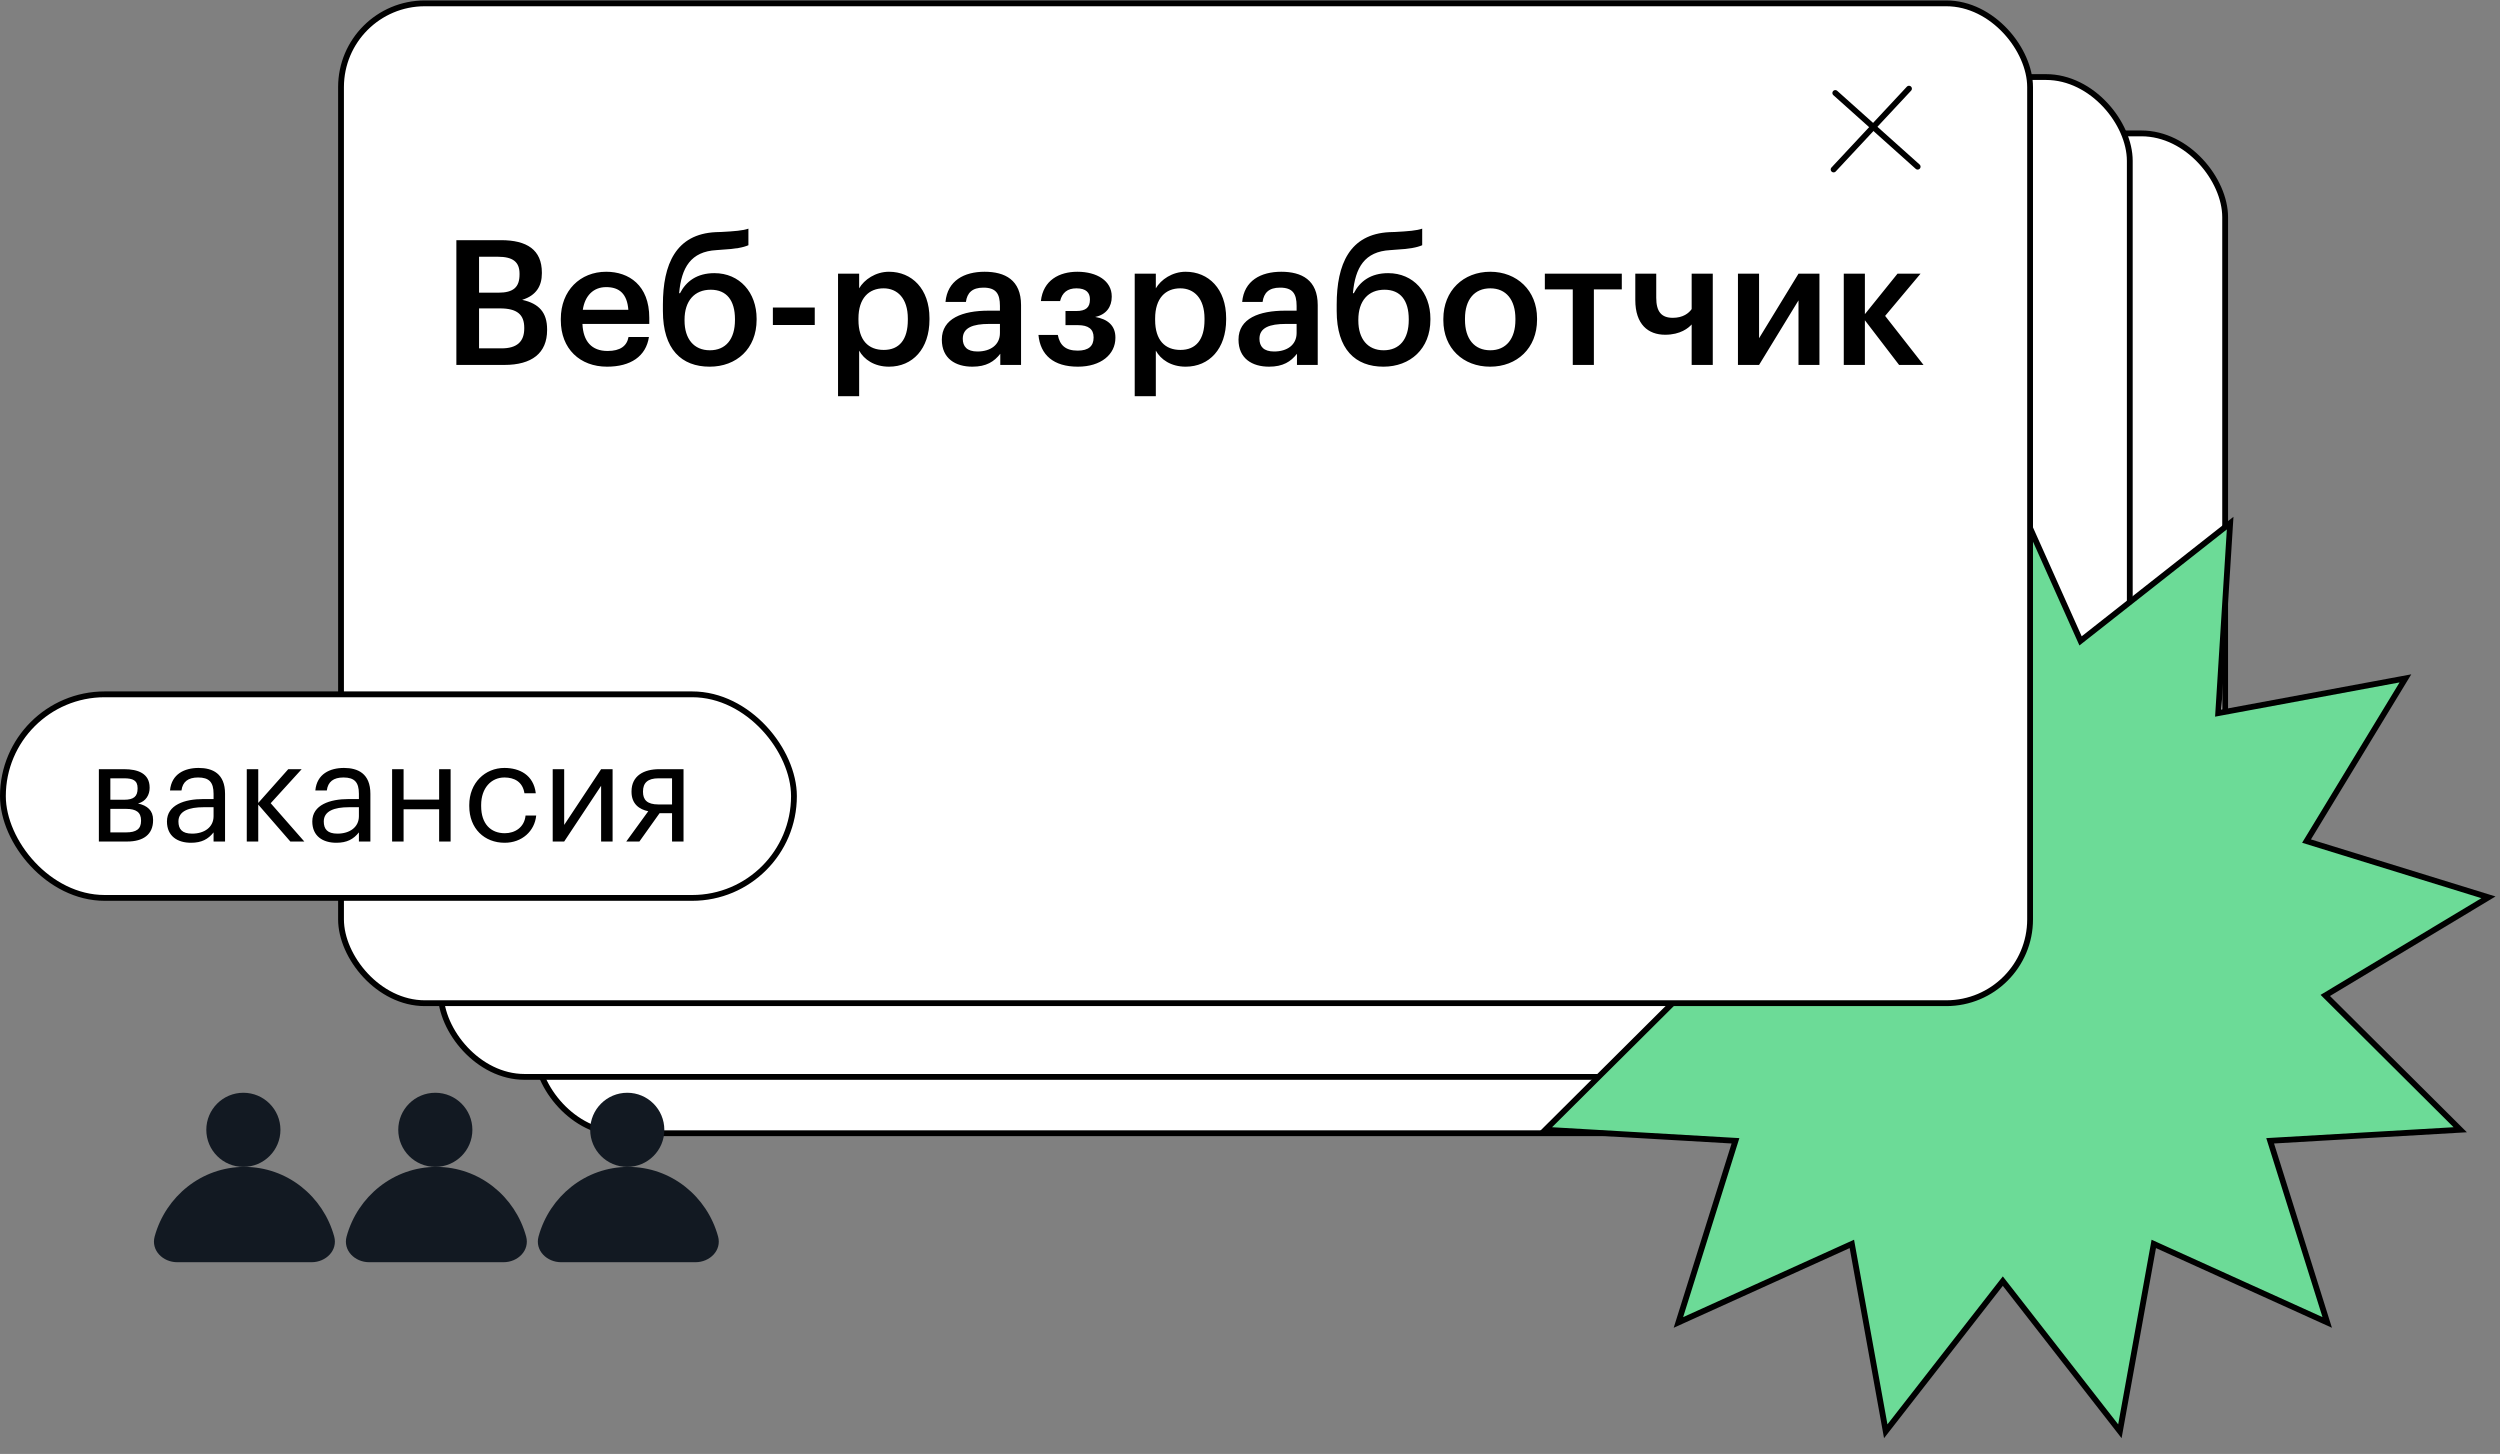 <?xml version="1.0" encoding="UTF-8"?> <svg xmlns="http://www.w3.org/2000/svg" width="987" height="574" viewBox="0 0 987 574" fill="none"><rect x="0" y="0" width="987" height="574" fill="#808080" stroke="none"/> <rect x="211.643" y="52.664" width="666.846" height="394.74" rx="33.079" fill="white" stroke="black" stroke-width="2.296"></rect> <rect x="173.995" y="30.418" width="666.846" height="394.74" rx="33.079" fill="white" stroke="black" stroke-width="2.296"></rect> <path d="M822.559 252.11L880.467 206.523L875.845 280.077L875.752 281.547L877.2 281.278L949.661 267.824L911.386 330.804L910.621 332.063L912.028 332.498L982.441 354.259L919.282 392.238L918.02 392.997L919.064 394.036L971.299 446.027L897.724 450.304L896.254 450.39L896.695 451.795L918.785 522.105L851.65 491.701L850.309 491.093L850.047 492.543L836.932 565.065L791.616 506.944L790.711 505.783L789.805 506.944L744.49 565.065L731.375 492.543L731.113 491.093L729.771 491.701L662.636 522.105L684.727 451.795L685.168 450.39L683.698 450.304L610.123 446.027L662.358 394.036L663.402 392.997L662.14 392.238L598.98 354.259L669.393 332.498L670.8 332.063L670.036 330.804L631.761 267.824L704.221 281.278L705.669 281.547L705.577 280.077L700.955 206.523L758.863 252.11L760.02 253.021L760.621 251.677L790.711 184.4L820.8 251.677L821.402 253.021L822.559 252.11Z" fill="#6CDB97" stroke="black" stroke-width="2.296"></path> <rect x="134.634" y="1.322" width="666.846" height="394.74" rx="33.079" fill="white" stroke="black" stroke-width="2.296"></rect> <path d="M724.573 36.715L757.089 65.808" stroke="black" stroke-width="2.296" stroke-linecap="round"></path> <path d="M753.668 35.006L723.907 66.911" stroke="black" stroke-width="2.296" stroke-linecap="round"></path> <path d="M180.173 94.819H197.81C208.005 94.819 213.93 98.608 213.93 107.633V107.908C213.93 112.869 211.726 116.658 206.145 118.38C212.828 119.827 215.997 123.409 215.997 130.022V130.298C215.997 139.46 209.934 144.076 199.119 144.076H180.173V94.819ZM198.016 137.532C204.148 137.532 206.972 134.845 206.972 129.678V129.402C206.972 124.236 204.216 121.755 197.396 121.755H189.129V137.532H198.016ZM196.707 115.555C202.77 115.555 205.112 113.351 205.112 108.322V108.046C205.112 103.362 202.425 101.364 196.57 101.364H189.129V115.555H196.707ZM239.665 144.765C228.987 144.765 221.409 137.738 221.409 126.44V125.889C221.409 114.729 229.055 107.288 239.32 107.288C248.276 107.288 256.336 112.593 256.336 125.476V127.887H229.951C230.227 134.776 233.602 138.565 239.871 138.565C244.9 138.565 247.518 136.567 248.138 133.054H256.199C255.027 140.701 248.965 144.765 239.665 144.765ZM248.069 122.307C247.587 116.038 244.556 113.351 239.32 113.351C234.291 113.351 230.916 116.726 230.089 122.307H248.069ZM280.178 144.765C269.087 144.765 261.715 137.945 261.715 122.789V120.24C261.715 104.326 266.813 92.408 282.589 91.65L284.794 91.581C290.029 91.306 293.336 91.03 295.472 90.272V96.817C293.336 97.713 290.649 98.264 284.656 98.608L282.865 98.746C272.738 99.297 269.018 105.635 268.122 115.762H268.467C270.878 111.077 275.149 107.839 282.038 107.839C292.027 107.839 298.71 115.486 298.71 125.82V126.233C298.71 137.738 290.718 144.765 280.178 144.765ZM280.247 138.289C286.516 138.289 290.167 133.949 290.167 126.302V126.027C290.167 118.655 286.929 114.384 280.591 114.384C274.185 114.384 270.258 118.793 270.258 126.233V126.578C270.258 133.743 273.909 138.289 280.247 138.289ZM305.131 121.411H321.665V128.3H305.131V121.411ZM330.857 108.046H339.192V113.833C341.19 110.388 345.668 107.288 350.973 107.288C359.997 107.288 366.955 114.04 366.955 125.613V126.164C366.955 137.738 360.273 144.765 350.973 144.765C345.186 144.765 341.121 141.941 339.192 138.427V156.408H330.857V108.046ZM348.906 138.152C355.037 138.152 358.413 134.087 358.413 126.302V125.751C358.413 117.76 354.28 113.833 348.837 113.833C343.05 113.833 338.917 117.691 338.917 125.751V126.302C338.917 134.363 342.844 138.152 348.906 138.152ZM383.89 144.765C377.276 144.765 371.834 141.596 371.834 134.087C371.834 125.682 380.032 122.651 390.297 122.651H394.775V120.791C394.775 115.9 393.19 113.557 388.23 113.557C383.821 113.557 381.823 115.624 381.341 119.206H373.281C374.038 110.802 380.652 107.288 388.712 107.288C396.772 107.288 403.11 110.526 403.11 120.447V144.076H394.912V139.667C392.501 142.767 389.401 144.765 383.89 144.765ZM385.888 138.772C391.054 138.772 394.775 136.154 394.775 131.469V127.887H390.503C384.165 127.887 380.101 129.333 380.101 133.743C380.101 136.774 381.754 138.772 385.888 138.772ZM438.912 117.209C438.912 121.067 436.777 124.236 432.368 125.131C437.328 125.958 440.359 128.576 440.359 133.191V133.398C440.359 139.943 434.641 144.765 425.547 144.765C415.903 144.765 410.736 140.149 409.978 132.227H417.625C418.383 136.154 420.518 138.427 425.478 138.427C429.819 138.427 431.748 136.567 431.748 133.329V133.122C431.748 129.954 429.681 128.369 425.616 128.369H420.656V122.789H424.927C428.716 122.789 430.301 121.342 430.301 118.311V118.104C430.301 115.624 428.854 113.833 424.996 113.833C421.483 113.833 419.347 115.486 418.52 118.862H410.942C411.838 110.595 418.245 107.288 425.341 107.288C433.056 107.288 438.912 110.871 438.912 117.002V117.209ZM447.985 108.046H456.321V113.833C458.319 110.388 462.796 107.288 468.101 107.288C477.126 107.288 484.084 114.04 484.084 125.613V126.164C484.084 137.738 477.401 144.765 468.101 144.765C462.314 144.765 458.25 141.941 456.321 138.427V156.408H447.985V108.046ZM466.034 138.152C472.166 138.152 475.541 134.087 475.541 126.302V125.751C475.541 117.76 471.408 113.833 465.965 113.833C460.179 113.833 456.045 117.691 456.045 125.751V126.302C456.045 134.363 459.972 138.152 466.034 138.152ZM501.018 144.765C494.405 144.765 488.962 141.596 488.962 134.087C488.962 125.682 497.16 122.651 507.425 122.651H511.903V120.791C511.903 115.9 510.318 113.557 505.358 113.557C500.949 113.557 498.951 115.624 498.469 119.206H490.409C491.167 110.802 497.78 107.288 505.84 107.288C513.901 107.288 520.239 110.526 520.239 120.447V144.076H512.041V139.667C509.629 142.767 506.529 144.765 501.018 144.765ZM503.016 138.772C508.183 138.772 511.903 136.154 511.903 131.469V127.887H507.632C501.294 127.887 497.229 129.333 497.229 133.743C497.229 136.774 498.882 138.772 503.016 138.772ZM546.189 144.765C535.098 144.765 527.726 137.945 527.726 122.789V120.24C527.726 104.326 532.824 92.408 548.6 91.65L550.805 91.581C556.04 91.306 559.347 91.03 561.483 90.272V96.817C559.347 97.713 556.661 98.264 550.667 98.608L548.876 98.746C538.749 99.297 535.029 105.635 534.133 115.762H534.478C536.889 111.077 541.16 107.839 548.049 107.839C558.038 107.839 564.721 115.486 564.721 125.82V126.233C564.721 137.738 556.729 144.765 546.189 144.765ZM546.258 138.289C552.527 138.289 556.178 133.949 556.178 126.302V126.027C556.178 118.655 552.94 114.384 546.602 114.384C540.196 114.384 536.269 118.793 536.269 126.233V126.578C536.269 133.743 539.92 138.289 546.258 138.289ZM588.365 138.289C594.634 138.289 598.285 133.743 598.285 126.302V125.82C598.285 118.38 594.634 113.833 588.365 113.833C582.096 113.833 578.376 118.311 578.376 125.751V126.302C578.376 133.743 582.027 138.289 588.365 138.289ZM588.296 144.765C577.618 144.765 569.833 137.463 569.833 126.44V125.889C569.833 114.729 577.756 107.288 588.365 107.288C598.836 107.288 606.828 114.66 606.828 125.682V126.233C606.828 137.463 598.905 144.765 588.296 144.765ZM640.287 114.246H629.264V144.076H620.928V114.246H609.906V108.046H640.287V114.246ZM667.867 144.076V128.093C666.627 129.471 663.458 132.158 657.396 132.158C650.714 132.158 645.616 128.093 645.616 118.449V108.046H653.883V117.553C653.883 123.064 655.949 125.476 660.427 125.476C664.492 125.476 666.765 123.616 667.867 122.031V108.046H676.203V144.076H667.867ZM686.143 144.076V108.046H694.479V133.536L710.049 108.046H718.316V144.076H710.049V118.586L694.479 144.076H686.143ZM736.258 126.44V144.076H727.922V108.046H736.258V124.029L749.141 108.046H758.234L744.249 124.718L759.405 144.076H749.761L736.258 126.44Z" fill="black"></path> <rect x="1.148" y="274.121" width="312.306" height="80.373" rx="40.187" fill="white" stroke="black" stroke-width="2.296"></rect> <path d="M39.032 303.673H49.025C54.377 303.673 59.073 305.312 59.073 310.936V311.1C59.073 313.666 57.708 316.397 54.486 317.216C58.144 318.035 60.438 319.946 60.438 323.659V323.823C60.438 329.502 56.506 332.232 50.226 332.232H39.032V303.673ZM43.565 307.277V315.741H49.025C52.793 315.741 54.322 314.431 54.322 311.318V311.155C54.322 308.097 52.465 307.277 48.971 307.277H43.565ZM43.565 319.345V328.628H49.79C53.776 328.628 55.687 327.318 55.687 324.096V323.932C55.687 320.656 53.721 319.345 49.79 319.345H43.565ZM75.416 332.724C70.119 332.724 65.915 330.157 65.915 324.315C65.915 317.762 72.904 315.468 80.221 315.468H84.317V313.393C84.317 308.806 82.569 306.95 78.201 306.95C74.269 306.95 72.085 308.643 71.648 312.083H67.116C67.717 305.53 72.904 303.182 78.419 303.182C83.88 303.182 88.849 305.366 88.849 313.393V332.232H84.317V328.628C82.187 331.304 79.621 332.724 75.416 332.724ZM75.853 329.12C80.658 329.12 84.317 326.608 84.317 322.24V318.69H80.385C74.651 318.69 70.447 320.165 70.447 324.315C70.447 327.318 71.867 329.12 75.853 329.12ZM101.957 317.653V332.232H97.424V303.673H101.957V316.997L113.806 303.673H119.103L106.871 317.107L120.14 332.232H114.625L101.957 317.653ZM132.795 332.724C127.498 332.724 123.294 330.157 123.294 324.315C123.294 317.762 130.283 315.468 137.6 315.468H141.696V313.393C141.696 308.806 139.948 306.95 135.58 306.95C131.648 306.95 129.464 308.643 129.027 312.083H124.495C125.095 305.53 130.283 303.182 135.798 303.182C141.259 303.182 146.228 305.366 146.228 313.393V332.232H141.696V328.628C139.566 331.304 137 332.724 132.795 332.724ZM133.232 329.12C138.037 329.12 141.696 326.608 141.696 322.24V318.69H137.764C132.03 318.69 127.826 320.165 127.826 324.315C127.826 327.318 129.246 329.12 133.232 329.12ZM173.369 319.509H159.336V332.232H154.803V303.673H159.336V315.687H173.369V303.673H177.902V332.232H173.369V319.509ZM199.243 332.724C191.27 332.724 185.264 327.154 185.264 318.253V317.816C185.264 309.079 191.489 303.182 199.134 303.182C205.086 303.182 210.655 305.912 211.529 313.175H207.051C206.342 308.643 203.065 306.95 199.134 306.95C193.946 306.95 189.96 311.1 189.96 317.816V318.253C189.96 325.297 193.782 328.956 199.297 328.956C203.338 328.956 207.051 326.608 207.488 321.966H211.693C211.092 328.137 206.068 332.724 199.243 332.724ZM218.208 332.232V303.673H222.74V325.68L237.32 303.673H241.852V332.232H237.32V310.226L222.74 332.232H218.208ZM259.972 307.277C255.658 307.277 253.856 309.134 253.856 312.465V312.629C253.856 315.741 255.44 317.598 259.972 317.598H265.323V307.277H259.972ZM252.436 332.232H247.249L255.931 320.274C252.436 319.564 249.324 317.434 249.324 312.629V312.465C249.324 306.185 254.293 303.673 260.245 303.673H269.856V332.232H265.323V321.038H260.409L252.436 332.232Z" fill="black"></path> <path d="M96.498 460.691C79.616 460.691 65.389 472.319 61.058 488.172C59.563 493.642 64.301 498.322 69.972 498.322L123.024 498.322C128.695 498.322 133.433 493.642 131.938 488.172C127.607 472.319 113.38 460.691 96.498 460.691Z" fill="#121922"></path> <circle cx="96.084" cy="446.056" r="14.634" fill="#121922"></circle> <path d="M172.278 460.691C155.396 460.691 141.169 472.319 136.838 488.172C135.343 493.642 140.081 498.322 145.752 498.322L198.804 498.322C204.475 498.322 209.213 493.642 207.718 488.172C203.387 472.319 189.16 460.691 172.278 460.691Z" fill="#121922"></path> <circle cx="171.864" cy="446.056" r="14.634" fill="#121922"></circle> <path d="M248.059 460.691C231.177 460.691 216.95 472.319 212.619 488.172C211.124 493.642 215.862 498.322 221.533 498.322L274.585 498.322C280.256 498.322 284.994 493.642 283.499 488.172C279.167 472.319 264.941 460.691 248.059 460.691Z" fill="#121922"></path> <circle cx="247.644" cy="446.056" r="14.634" fill="#121922"></circle> </svg> 